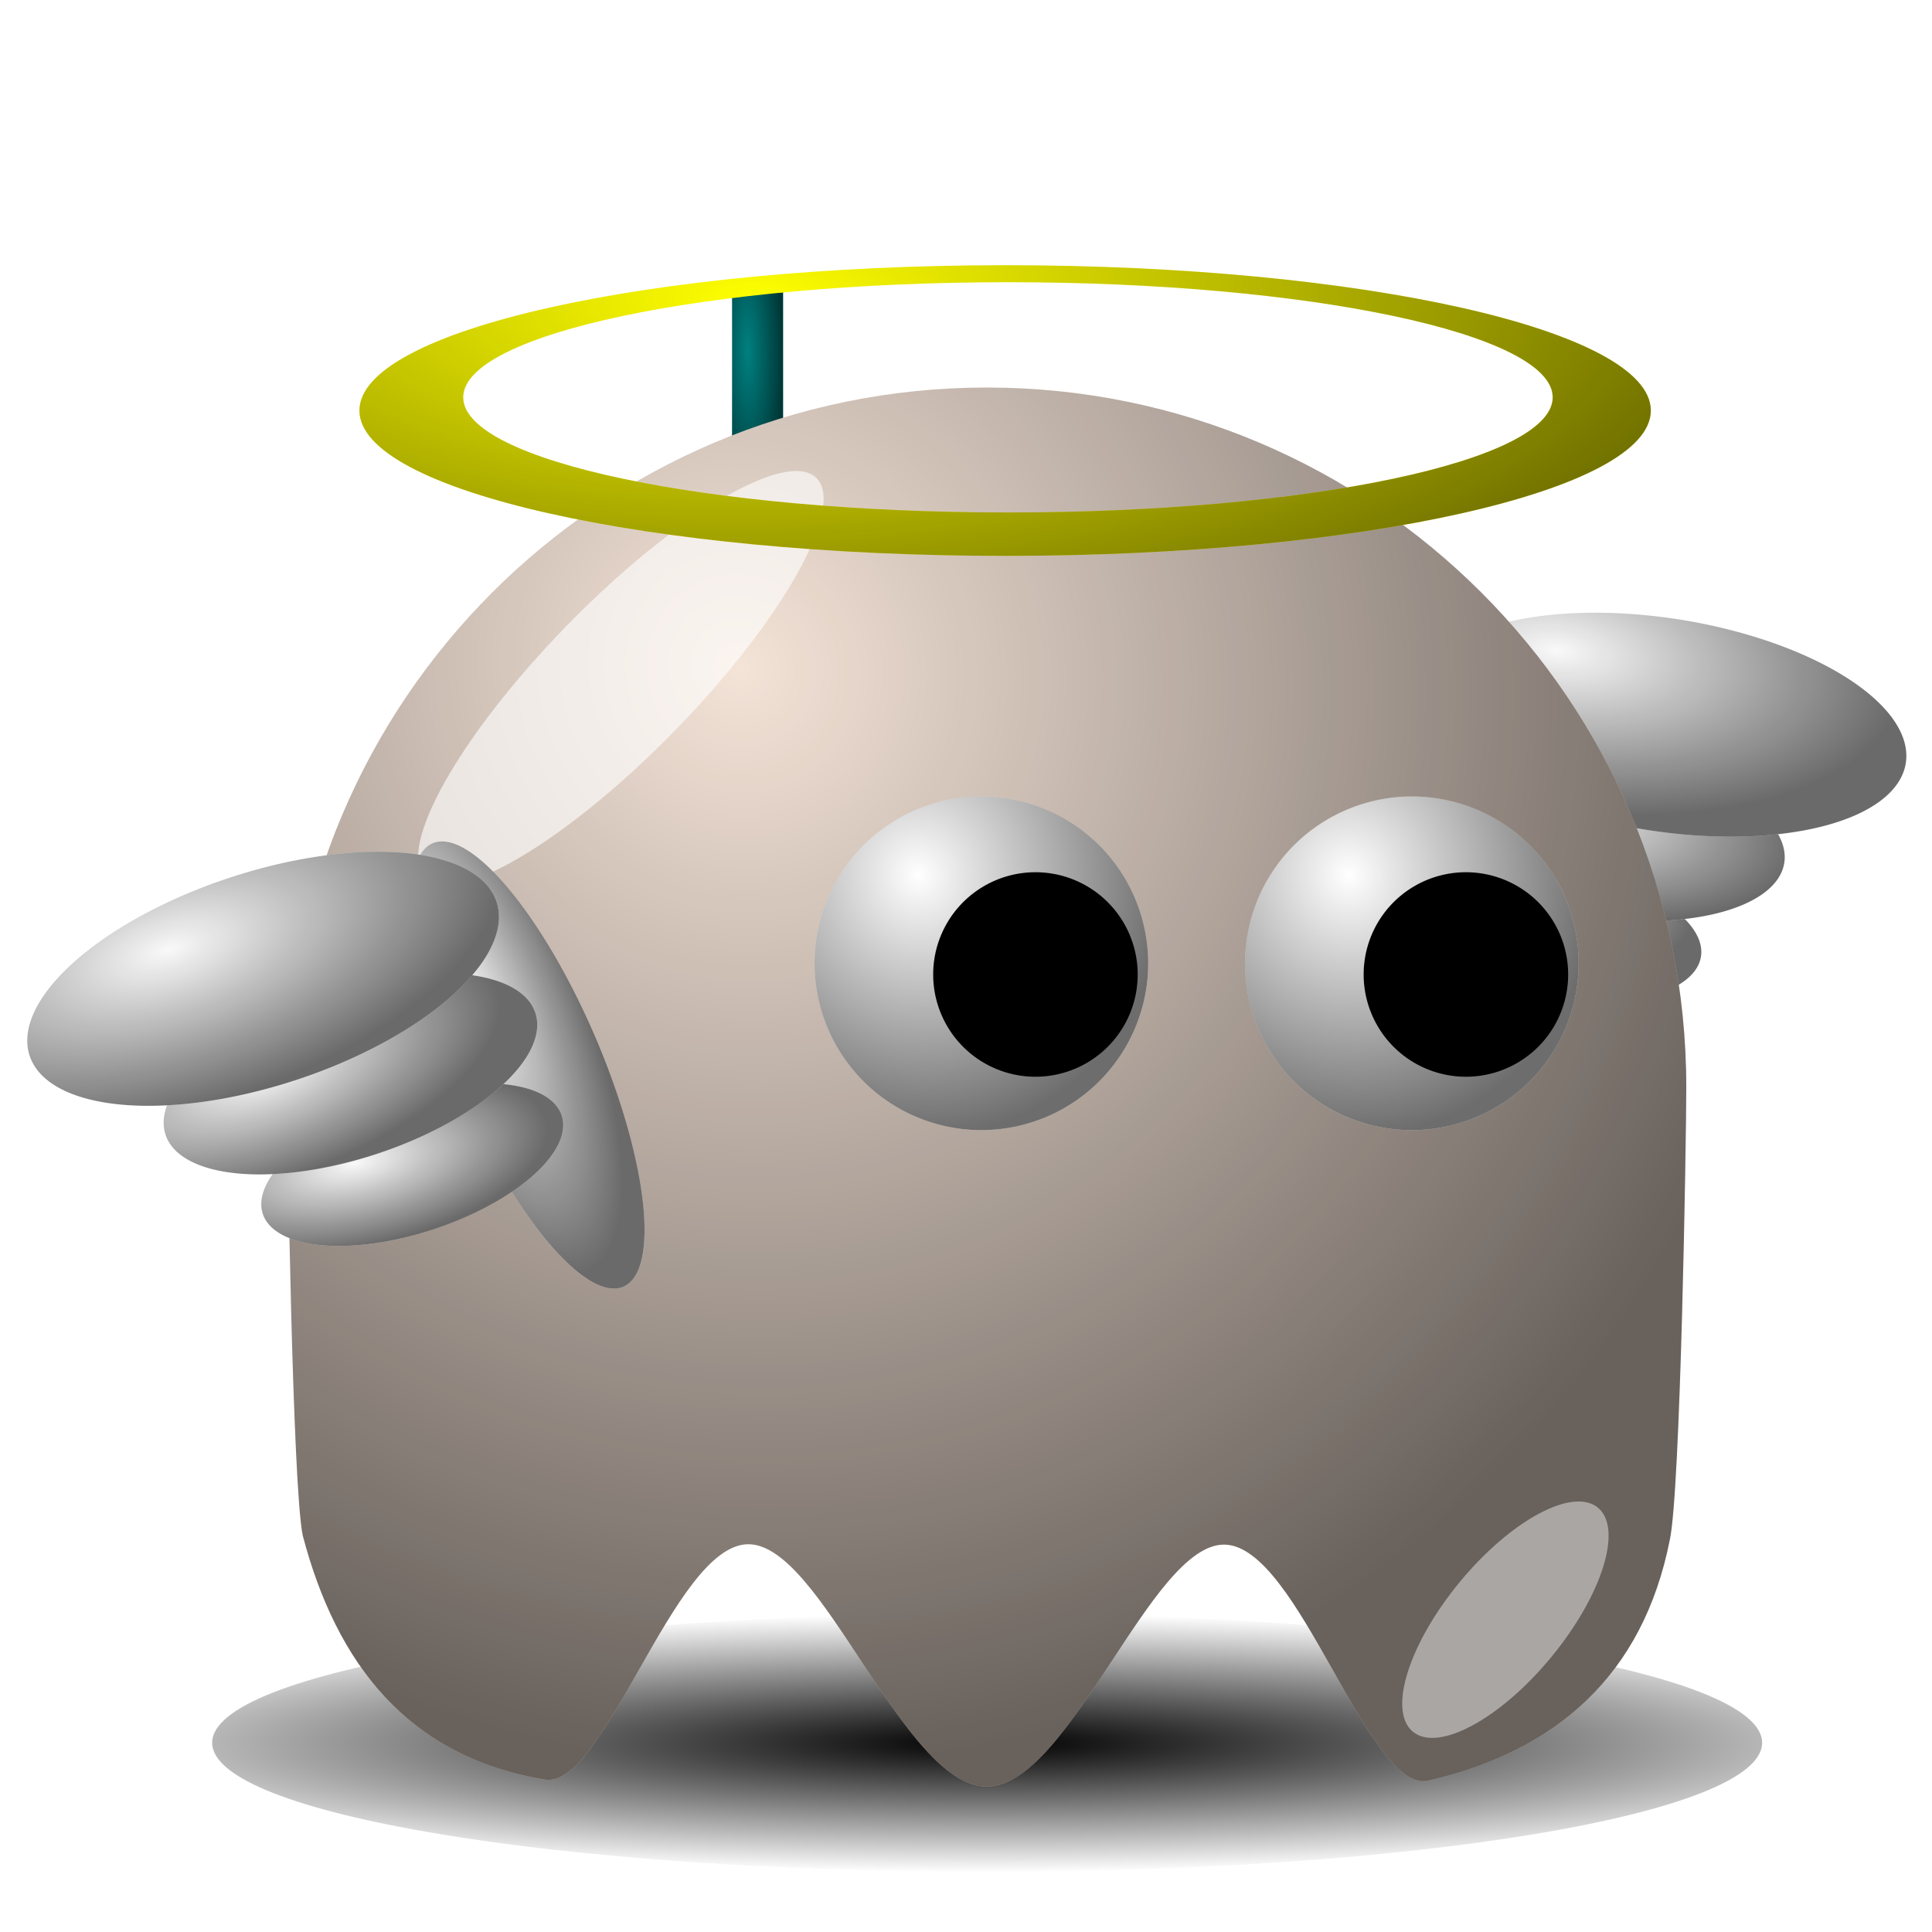 <?xml version="1.0" encoding="UTF-8" standalone="no"?>
<!-- Created with Inkscape (http://www.inkscape.org/) -->
<svg
   xmlns:dc="http://purl.org/dc/elements/1.1/"
   xmlns:cc="http://creativecommons.org/ns#"
   xmlns:rdf="http://www.w3.org/1999/02/22-rdf-syntax-ns#"
   xmlns:svg="http://www.w3.org/2000/svg"
   xmlns="http://www.w3.org/2000/svg"
   xmlns:xlink="http://www.w3.org/1999/xlink"
   xmlns:sodipodi="http://sodipodi.sourceforge.net/DTD/sodipodi-0.dtd"
   xmlns:inkscape="http://www.inkscape.org/namespaces/inkscape"
   width="128"
   height="128"
   id="svg2"
   sodipodi:version="0.32"
   inkscape:version="0.45+devel"
   sodipodi:docname="angel.svg"
   inkscape:output_extension="org.inkscape.output.svg.inkscape"
   version="1.0"
   inkscape:export-filename="/home/nicu/Desktop/pacman/pacman.png"
   inkscape:export-xdpi="90"
   inkscape:export-ydpi="90">
  <defs
     id="defs4">
    <inkscape:perspective
       sodipodi:type="inkscape:persp3d"
       inkscape:vp_x="-50 : 600 : 1"
       inkscape:vp_y="0 : 1000 : 0"
       inkscape:vp_z="700 : 600 : 1"
       inkscape:persp3d-origin="300 : 400 : 1"
       id="perspective2505" />
    <linearGradient
       id="linearGradient4072">
      <stop
         style="stop-color:#000000;stop-opacity:1;"
         offset="0"
         id="stop4074" />
      <stop
         style="stop-color:#000000;stop-opacity:0;"
         offset="1"
         id="stop4076" />
    </linearGradient>
    <linearGradient
       id="linearGradient2315">
      <stop
         style="stop-color:#000000;stop-opacity:0;"
         offset="0"
         id="stop2317" />
      <stop
         style="stop-color:#000000;stop-opacity:0.572;"
         offset="1"
         id="stop2319" />
    </linearGradient>
    <filter
       inkscape:collect="always"
       id="filter3730"
       x="-0.348"
       width="1.696"
       y="-0.341"
       height="1.682">
      <feGaussianBlur
         inkscape:collect="always"
         stdDeviation="5.465"
         id="feGaussianBlur3732" />
    </filter>
    <filter
       inkscape:collect="always"
       id="filter4065"
       x="-0.52"
       width="2.04"
       y="-0.453"
       height="1.907">
      <feGaussianBlur
         inkscape:collect="always"
         stdDeviation="4.151"
         id="feGaussianBlur4067" />
    </filter>
    <filter
       inkscape:collect="always"
       id="filter4112"
       x="-0.07"
       width="1.14"
       y="-0.34"
       height="1.68">
      <feGaussianBlur
         inkscape:collect="always"
         stdDeviation="3.968"
         id="feGaussianBlur4114" />
    </filter>
    <radialGradient
       inkscape:collect="always"
       xlink:href="#linearGradient4072"
       id="radialGradient2628"
       gradientUnits="userSpaceOnUse"
       gradientTransform="matrix(1.403,1.6438735e-6,-1.4520791e-7,0.206,-89.845,403.113)"
       cx="210.889"
       cy="506.352"
       fx="210.889"
       fy="506.352"
       r="68" />
    <radialGradient
       inkscape:collect="always"
       xlink:href="#linearGradient2315"
       id="radialGradient2630"
       gradientUnits="userSpaceOnUse"
       gradientTransform="matrix(0.716,1.413,-1.354,0.686,735.836,-155.772)"
       cx="216.993"
       cy="497.959"
       fx="216.993"
       fy="497.959"
       r="65" />
    <radialGradient
       inkscape:collect="always"
       xlink:href="#linearGradient2315"
       id="radialGradient2632"
       gradientUnits="userSpaceOnUse"
       gradientTransform="matrix(0.387,1.516,-1.423,0.363,726.515,-93.107)"
       cx="233.5"
       cy="409.862"
       fx="233.5"
       fy="409.862"
       r="15.5" />
    <radialGradient
       inkscape:collect="always"
       xlink:href="#linearGradient2315"
       id="radialGradient2634"
       gradientUnits="userSpaceOnUse"
       gradientTransform="matrix(0.387,1.516,-1.423,0.363,726.515,-93.107)"
       cx="233.5"
       cy="409.862"
       fx="233.5"
       fy="409.862"
       r="15.5" />
    <radialGradient
       inkscape:collect="always"
       xlink:href="#linearGradient2315"
       id="radialGradient3228"
       cx="186.828"
       cy="380.027"
       fx="186.828"
       fy="380.027"
       r="2.367"
       gradientTransform="matrix(1.378,-1.7187115e-2,7.4073583e-2,5.94,-98.818,-1876.219)"
       gradientUnits="userSpaceOnUse" />
    <radialGradient
       inkscape:collect="always"
       xlink:href="#linearGradient2315"
       id="radialGradient3236"
       cx="442.891"
       cy="-12.793"
       fx="442.891"
       fy="-12.793"
       r="42.766"
       gradientTransform="matrix(1.564,-2.4614243e-2,9.1990522e-3,0.585,-249.704,31.41)"
       gradientUnits="userSpaceOnUse" />
    <radialGradient
       inkscape:collect="always"
       xlink:href="#linearGradient2315"
       id="radialGradient3275"
       cx="415.034"
       cy="60.533"
       fx="415.034"
       fy="60.533"
       r="5.062"
       gradientTransform="matrix(1.212,0.133,-0.316,2.869,-68.891,-166.14)"
       gradientUnits="userSpaceOnUse" />
    <radialGradient
       inkscape:collect="always"
       xlink:href="#linearGradient2315"
       id="radialGradient3277"
       cx="414.808"
       cy="60.831"
       fx="414.808"
       fy="60.831"
       r="5.062"
       gradientTransform="matrix(1.266,-3.0432377e-2,7.0806292e-2,2.946,-114.668,-102.93)"
       gradientUnits="userSpaceOnUse" />
    <radialGradient
       inkscape:collect="always"
       xlink:href="#linearGradient2315"
       id="radialGradient3279"
       cx="413.841"
       cy="60.363"
       fx="413.841"
       fy="60.363"
       r="5.062"
       gradientTransform="matrix(1.504,3.9239527e-2,-8.4540234e-2,3.241,-203.609,-149.321)"
       gradientUnits="userSpaceOnUse" />
    <radialGradient
       inkscape:collect="always"
       xlink:href="#linearGradient2315"
       id="radialGradient3283"
       cx="432.201"
       cy="61.364"
       fx="432.201"
       fy="61.364"
       r="3"
       gradientTransform="matrix(1.461,0.488,-0.143,5.25,-190.445,-474.973)"
       gradientUnits="userSpaceOnUse" />
    <radialGradient
       inkscape:collect="always"
       xlink:href="#linearGradient2315"
       id="radialGradient3313"
       gradientUnits="userSpaceOnUse"
       gradientTransform="matrix(1.461,0.488,-0.143,5.25,-190.445,-474.973)"
       cx="432.672"
       cy="60.772"
       fx="432.672"
       fy="60.772"
       r="3" />
    <radialGradient
       inkscape:collect="always"
       xlink:href="#linearGradient2315"
       id="radialGradient3315"
       gradientUnits="userSpaceOnUse"
       gradientTransform="matrix(1.212,0.133,-0.316,2.869,-68.891,-166.14)"
       cx="414.424"
       cy="57.798"
       fx="414.424"
       fy="57.798"
       r="5.062" />
    <radialGradient
       inkscape:collect="always"
       xlink:href="#linearGradient2315"
       id="radialGradient3317"
       gradientUnits="userSpaceOnUse"
       gradientTransform="matrix(1.266,-3.0432377e-2,7.0806292e-2,2.946,-114.668,-102.93)"
       cx="415.379"
       cy="58.218"
       fx="415.379"
       fy="58.218"
       r="5.062" />
    <radialGradient
       inkscape:collect="always"
       xlink:href="#linearGradient2315"
       id="radialGradient3319"
       gradientUnits="userSpaceOnUse"
       gradientTransform="matrix(1.504,3.9239527e-2,-8.4540234e-2,3.241,-203.609,-149.321)"
       cx="413.709"
       cy="57.452"
       fx="413.709"
       fy="57.452"
       r="5.062" />
  </defs>
  <sodipodi:namedview
     id="base"
     pagecolor="#ffffff"
     bordercolor="#666666"
     borderopacity="1.0"
     gridtolerance="10000"
     guidetolerance="10"
     objecttolerance="10"
     inkscape:pageopacity="0.0"
     inkscape:pageshadow="2"
     inkscape:zoom="0.721875"
     inkscape:cx="68.294372"
     inkscape:cy="-123.46857"
     inkscape:document-units="px"
     inkscape:current-layer="layer1"
     showgrid="false"
     inkscape:window-width="937"
     inkscape:window-height="717"
     inkscape:window-x="674"
     inkscape:window-y="205"
     showguides="true"
     inkscape:guide-bbox="true"
     height="640px"
     width="128px">
    <inkscape:grid
       type="xygrid"
       id="grid3194"
       originx="0px"
       originy="0px"
       spacingx="0px"
       spacingy="0px" />
  </sodipodi:namedview>
  <g
     inkscape:label="Layer 1"
     inkscape:groupmode="layer"
     id="layer1"
     transform="translate(-233.42,-11.735)">
    <g
       transform="matrix(0.713,0,0,0.713,149.778,-234.501)"
       id="g2600">
      <g
         id="g3295"
         transform="matrix(-0.987,0.16,0.16,0.987,329.235,-38.232)">
        <path
           sodipodi:type="arc"
           style="opacity:1;fill:#f9f9f9;fill-opacity:1;stroke:none;stroke-width:4;stroke-linecap:round;stroke-miterlimit:4;stroke-dasharray:none;stroke-opacity:1"
           id="path3297"
           sodipodi:cx="433.5"
           sodipodi:cy="62.375"
           sodipodi:rx="3"
           sodipodi:ry="12.625"
           d="M 436.5,62.375 A 3,12.625 0 1 1 430.5,62.375 A 3,12.625 0 1 1 436.5,62.375 z"
           transform="matrix(2.322,-0.297,0.657,1.644,-894.129,470.194)" />
        <path
           transform="matrix(2.322,-0.297,0.657,1.644,-894.129,470.194)"
           d="M 436.5,62.375 A 3,12.625 0 1 1 430.5,62.375 A 3,12.625 0 1 1 436.5,62.375 z"
           sodipodi:ry="12.625"
           sodipodi:rx="3"
           sodipodi:cy="62.375"
           sodipodi:cx="433.5"
           id="path3299"
           style="opacity:1;fill:url(#radialGradient3313);fill-opacity:1;stroke:none;stroke-width:4;stroke-linecap:round;stroke-miterlimit:4;stroke-dasharray:none;stroke-opacity:1"
           sodipodi:type="arc" />
        <path
           sodipodi:type="arc"
           style="opacity:1;fill:#f9f9f9;fill-opacity:1;stroke:none;stroke-width:4;stroke-linecap:round;stroke-miterlimit:4;stroke-dasharray:none;stroke-opacity:1"
           id="path3301"
           sodipodi:cx="416.4375"
           sodipodi:cy="58.6875"
           sodipodi:rx="5.0625"
           sodipodi:ry="11.6875"
           d="M 421.5,58.688 A 5.062,11.688 0 1 1 411.375,58.688 A 5.062,11.688 0 1 1 421.5,58.688 z"
           transform="matrix(0.391,1.188,-1.188,0.391,49.578,-64.426)" />
        <path
           transform="matrix(0.391,1.188,-1.188,0.391,49.578,-64.426)"
           d="M 421.5,58.688 A 5.062,11.688 0 1 1 411.375,58.688 A 5.062,11.688 0 1 1 421.5,58.688 z"
           sodipodi:ry="11.6875"
           sodipodi:rx="5.0625"
           sodipodi:cy="58.6875"
           sodipodi:cx="416.4375"
           id="path3303"
           style="opacity:1;fill:url(#radialGradient3315);fill-opacity:1;stroke:none;stroke-width:4;stroke-linecap:round;stroke-miterlimit:4;stroke-dasharray:none;stroke-opacity:1"
           sodipodi:type="arc" />
        <path
           transform="matrix(0.484,1.47,-1.47,0.484,21.659,-195.761)"
           d="M 421.5,58.688 A 5.062,11.688 0 1 1 411.375,58.688 A 5.062,11.688 0 1 1 421.5,58.688 z"
           sodipodi:ry="11.6875"
           sodipodi:rx="5.0625"
           sodipodi:cy="58.6875"
           sodipodi:cx="416.4375"
           id="path3305"
           style="opacity:1;fill:#f9f9f9;fill-opacity:1;stroke:none;stroke-width:4;stroke-linecap:round;stroke-miterlimit:4;stroke-dasharray:none;stroke-opacity:1"
           sodipodi:type="arc" />
        <path
           sodipodi:type="arc"
           style="opacity:1;fill:url(#radialGradient3317);fill-opacity:1;stroke:none;stroke-width:4;stroke-linecap:round;stroke-miterlimit:4;stroke-dasharray:none;stroke-opacity:1"
           id="path3307"
           sodipodi:cx="416.4375"
           sodipodi:cy="58.6875"
           sodipodi:rx="5.0625"
           sodipodi:ry="11.6875"
           d="M 421.5,58.688 A 5.062,11.688 0 1 1 411.375,58.688 A 5.062,11.688 0 1 1 421.5,58.688 z"
           transform="matrix(0.484,1.47,-1.47,0.484,21.659,-195.761)" />
        <path
           sodipodi:type="arc"
           style="opacity:1;fill:#f9f9f9;fill-opacity:1;stroke:none;stroke-width:4;stroke-linecap:round;stroke-miterlimit:4;stroke-dasharray:none;stroke-opacity:1"
           id="path3309"
           sodipodi:cx="416.4375"
           sodipodi:cy="58.6875"
           sodipodi:rx="5.0625"
           sodipodi:ry="11.6875"
           d="M 421.5,58.688 A 5.062,11.688 0 1 1 411.375,58.688 A 5.062,11.688 0 1 1 421.5,58.688 z"
           transform="matrix(0.611,1.856,-1.856,0.611,-16.693,-372.788)" />
        <path
           transform="matrix(0.611,1.856,-1.856,0.611,-16.693,-372.788)"
           d="M 421.5,58.688 A 5.062,11.688 0 1 1 411.375,58.688 A 5.062,11.688 0 1 1 421.5,58.688 z"
           sodipodi:ry="11.6875"
           sodipodi:rx="5.0625"
           sodipodi:cy="58.6875"
           sodipodi:cx="416.4375"
           id="path3311"
           style="opacity:1;fill:url(#radialGradient3319);fill-opacity:1;stroke:none;stroke-width:4;stroke-linecap:round;stroke-miterlimit:4;stroke-dasharray:none;stroke-opacity:1"
           sodipodi:type="arc" />
      </g>
      <rect
         style="opacity:1;fill:#008080;fill-opacity:1;stroke:none;stroke-width:4;stroke-linecap:round;stroke-miterlimit:4;stroke-dasharray:none;stroke-opacity:1"
         id="rect3224"
         width="4.734"
         height="18.762"
         x="185.338"
         y="371.353" />
      <rect
         y="371.353"
         x="185.338"
         height="18.762"
         width="4.734"
         id="rect3226"
         style="opacity:1;fill:url(#radialGradient3228);fill-opacity:1;stroke:none;stroke-width:4;stroke-linecap:round;stroke-miterlimit:4;stroke-dasharray:none;stroke-opacity:1" />
      <path
         transform="matrix(1.059,0,0,0.857,-9.118,72.48)"
         style="fill:url(#radialGradient2628);fill-opacity:1;stroke:none;stroke-width:4;stroke-linecap:round;stroke-miterlimit:4;stroke-opacity:1;filter:url(#filter4112)"
         d="M 274,507.362 C 274,515.09 243.536,521.362 206,521.362 C 168.464,521.362 138,515.09 138,507.362 C 138,499.634 168.464,493.362 206,493.362 C 243.536,493.362 274,499.634 274,507.362 z"
         id="path2602" />
      <path
         transform="translate(-31,-85)"
         style="fill:#f4e3d7;fill-opacity:1;stroke:none;stroke-width:4;stroke-linecap:round;stroke-miterlimit:4;stroke-opacity:1"
         d="M 305,531.362 C 305,536.205 304.469,568.925 303.463,573.466 C 300.989,585.926 292.98,593.099 280.953,595.829 C 275.363,596.872 269.004,574.005 262.103,573.878 C 255.202,573.75 247.759,596.362 240,596.362 C 232.204,596.362 224.728,573.738 217.8,573.843 C 210.872,573.948 204.492,596.782 198.89,595.701 C 186.206,593.596 179.574,584.92 176.447,573.056 C 175.499,568.641 175,536.06 175,531.362 C 175,495.482 204.12,466.362 240,466.362 C 275.88,466.362 305,495.482 305,531.362 z"
         id="path2604"
         sodipodi:nodetypes="cccsssccssc" />
      <path
         sodipodi:nodetypes="cccsssccssc"
         id="path2606"
         d="M 305,531.362 C 305,536.205 304.469,568.925 303.463,573.466 C 300.989,585.926 292.98,593.099 280.953,595.829 C 275.363,596.872 269.004,574.005 262.103,573.878 C 255.202,573.75 247.759,596.362 240,596.362 C 232.204,596.362 224.728,573.738 217.8,573.843 C 210.872,573.948 204.492,596.782 198.89,595.701 C 186.206,593.596 179.574,584.92 176.447,573.056 C 175.499,568.641 175,536.06 175,531.362 C 175,495.482 204.12,466.362 240,466.362 C 275.88,466.362 305,495.482 305,531.362 z"
         style="fill:url(#radialGradient2630);fill-opacity:1;stroke:none;stroke-width:4;stroke-linecap:round;stroke-miterlimit:4;stroke-opacity:1"
         transform="translate(-31,-85)" />
      <g
         id="g2608"
         transform="translate(5,10)">
        <path
           transform="translate(4,7)"
           d="M 255,417.862 A 15.5,15.5 0 1 1 224,417.862 A 15.5,15.5 0 1 1 255,417.862 z"
           sodipodi:ry="15.5"
           sodipodi:rx="15.5"
           sodipodi:cy="417.86218"
           sodipodi:cx="239.5"
           id="path2610"
           style="opacity:1;fill:#ffffff;fill-opacity:1;stroke:none;stroke-width:4;stroke-linecap:round;stroke-miterlimit:4;stroke-dasharray:none;stroke-opacity:1"
           sodipodi:type="arc" />
        <path
           sodipodi:type="arc"
           style="opacity:1;fill:url(#radialGradient2632);fill-opacity:1;stroke:none;stroke-width:4;stroke-linecap:round;stroke-miterlimit:4;stroke-dasharray:none;stroke-opacity:1"
           id="path2612"
           sodipodi:cx="239.5"
           sodipodi:cy="417.86218"
           sodipodi:rx="15.5"
           sodipodi:ry="15.5"
           d="M 255,417.862 A 15.5,15.5 0 1 1 224,417.862 A 15.5,15.5 0 1 1 255,417.862 z"
           transform="translate(4,7)" />
        <path
           transform="matrix(0.613,0,0,0.613,101.71,169.753)"
           d="M 255,417.862 A 15.5,15.5 0 1 1 224,417.862 A 15.5,15.5 0 1 1 255,417.862 z"
           sodipodi:ry="15.5"
           sodipodi:rx="15.5"
           sodipodi:cy="417.86218"
           sodipodi:cx="239.5"
           id="path2614"
           style="opacity:1;fill:#000000;fill-opacity:1;stroke:none;stroke-width:4;stroke-linecap:round;stroke-miterlimit:4;stroke-dasharray:none;stroke-opacity:1"
           sodipodi:type="arc" />
      </g>
      <g
         id="g2616"
         transform="translate(-35,10)">
        <path
           sodipodi:type="arc"
           style="opacity:1;fill:#ffffff;fill-opacity:1;stroke:none;stroke-width:4;stroke-linecap:round;stroke-miterlimit:4;stroke-dasharray:none;stroke-opacity:1"
           id="path2618"
           sodipodi:cx="239.5"
           sodipodi:cy="417.86218"
           sodipodi:rx="15.5"
           sodipodi:ry="15.5"
           d="M 255,417.862 A 15.5,15.5 0 1 1 224,417.862 A 15.5,15.5 0 1 1 255,417.862 z"
           transform="translate(4,7)" />
        <path
           transform="translate(4,7)"
           d="M 255,417.862 A 15.5,15.5 0 1 1 224,417.862 A 15.5,15.5 0 1 1 255,417.862 z"
           sodipodi:ry="15.5"
           sodipodi:rx="15.5"
           sodipodi:cy="417.86218"
           sodipodi:cx="239.5"
           id="path2620"
           style="opacity:1;fill:url(#radialGradient2634);fill-opacity:1;stroke:none;stroke-width:4;stroke-linecap:round;stroke-miterlimit:4;stroke-dasharray:none;stroke-opacity:1"
           sodipodi:type="arc" />
        <path
           sodipodi:type="arc"
           style="opacity:1;fill:#000000;fill-opacity:1;stroke:none;stroke-width:4;stroke-linecap:round;stroke-miterlimit:4;stroke-dasharray:none;stroke-opacity:1"
           id="path2622"
           sodipodi:cx="239.5"
           sodipodi:cy="417.86218"
           sodipodi:rx="15.5"
           sodipodi:ry="15.5"
           d="M 255,417.862 A 15.5,15.5 0 1 1 224,417.862 A 15.5,15.5 0 1 1 255,417.862 z"
           transform="matrix(0.613,0,0,0.613,101.71,169.753)" />
      </g>
      <path
         style="fill:#ffffff;fill-opacity:0.627;stroke:none;stroke-width:4;stroke-linecap:round;stroke-miterlimit:4;stroke-opacity:1;filter:url(#filter3730)"
         d="M 180.009,413.252 C 169.983,423.522 159.603,429.666 156.838,426.967 C 154.073,424.268 159.965,413.742 169.991,403.472 C 180.017,393.203 190.397,387.058 193.162,389.758 C 195.927,392.457 190.035,402.982 180.009,413.252 z"
         id="path2624" />
      <path
         transform="matrix(0.771,0.637,-0.637,0.771,379.118,-54.471)"
         style="fill:#ffffff;fill-opacity:0.434;stroke:none;stroke-width:4;stroke-linecap:round;stroke-miterlimit:4;stroke-opacity:1;filter:url(#filter4065)"
         d="M 262,501.862 C 262,509.314 259.536,515.362 256.5,515.362 C 253.464,515.362 251,509.314 251,501.862 C 251,494.41 253.464,488.362 256.5,488.362 C 259.536,488.362 262,494.41 262,501.862 z"
         id="path2626" />
      <path
         style="opacity:1;fill:#ffff00;fill-opacity:1;stroke:none;stroke-width:4;stroke-linecap:round;stroke-miterlimit:4;stroke-dasharray:none;stroke-opacity:1"
         d="M 459.531,10.906 C 435.927,10.906 416.75,15.215 416.75,20.531 C 416.75,25.848 435.927,30.156 459.531,30.156 C 483.136,30.156 502.281,25.848 502.281,20.531 C 502.281,15.215 483.136,10.906 459.531,10.906 z M 459.719,12.031 C 479.633,12.031 495.781,15.445 495.781,19.656 C 495.781,23.868 479.633,27.281 459.719,27.281 C 439.805,27.281 423.625,23.868 423.625,19.656 C 423.625,15.445 439.805,12.031 459.719,12.031 z"
         transform="matrix(1.403,0,0,1.403,-433.993,354.695)"
         id="path2636" />
      <path
         id="path3234"
         transform="matrix(1.403,0,0,1.403,-433.993,354.695)"
         d="M 459.531,10.906 C 435.927,10.906 416.75,15.215 416.75,20.531 C 416.75,25.848 435.927,30.156 459.531,30.156 C 483.136,30.156 502.281,25.848 502.281,20.531 C 502.281,15.215 483.136,10.906 459.531,10.906 z M 459.719,12.031 C 479.633,12.031 495.781,15.445 495.781,19.656 C 495.781,23.868 479.633,27.281 459.719,27.281 C 439.805,27.281 423.625,23.868 423.625,19.656 C 423.625,15.445 439.805,12.031 459.719,12.031 z"
         style="opacity:1;fill:url(#radialGradient3236);fill-opacity:1;stroke:none;stroke-width:4;stroke-linecap:round;stroke-miterlimit:4;stroke-dasharray:none;stroke-opacity:1" />
      <g
         id="g3285"
         transform="translate(12.932,0.323)">
        <path
           transform="matrix(2.322,-0.297,0.657,1.644,-894.129,470.194)"
           d="M 436.5,62.375 A 3,12.625 0 1 1 430.5,62.375 A 3,12.625 0 1 1 436.5,62.375 z"
           sodipodi:ry="12.625"
           sodipodi:rx="3"
           sodipodi:cy="62.375"
           sodipodi:cx="433.5"
           id="path3244"
           style="opacity:1;fill:#f9f9f9;fill-opacity:1;stroke:none;stroke-width:4;stroke-linecap:round;stroke-miterlimit:4;stroke-dasharray:none;stroke-opacity:1"
           sodipodi:type="arc" />
        <path
           sodipodi:type="arc"
           style="opacity:1;fill:url(#radialGradient3283);fill-opacity:1;stroke:none;stroke-width:4;stroke-linecap:round;stroke-miterlimit:4;stroke-dasharray:none;stroke-opacity:1"
           id="path3281"
           sodipodi:cx="433.5"
           sodipodi:cy="62.375"
           sodipodi:rx="3"
           sodipodi:ry="12.625"
           d="M 436.5,62.375 A 3,12.625 0 1 1 430.5,62.375 A 3,12.625 0 1 1 436.5,62.375 z"
           transform="matrix(2.322,-0.297,0.657,1.644,-894.129,470.194)" />
        <path
           transform="matrix(0.391,1.188,-1.188,0.391,49.578,-64.426)"
           d="M 421.5,58.688 A 5.062,11.688 0 1 1 411.375,58.688 A 5.062,11.688 0 1 1 421.5,58.688 z"
           sodipodi:ry="11.6875"
           sodipodi:rx="5.0625"
           sodipodi:cy="58.6875"
           sodipodi:cx="416.4375"
           id="path3242"
           style="opacity:1;fill:#f9f9f9;fill-opacity:1;stroke:none;stroke-width:4;stroke-linecap:round;stroke-miterlimit:4;stroke-dasharray:none;stroke-opacity:1"
           sodipodi:type="arc" />
        <path
           sodipodi:type="arc"
           style="opacity:1;fill:url(#radialGradient3275);fill-opacity:1;stroke:none;stroke-width:4;stroke-linecap:round;stroke-miterlimit:4;stroke-dasharray:none;stroke-opacity:1"
           id="path3267"
           sodipodi:cx="416.4375"
           sodipodi:cy="58.6875"
           sodipodi:rx="5.0625"
           sodipodi:ry="11.6875"
           d="M 421.5,58.688 A 5.062,11.688 0 1 1 411.375,58.688 A 5.062,11.688 0 1 1 421.5,58.688 z"
           transform="matrix(0.391,1.188,-1.188,0.391,49.578,-64.426)" />
        <path
           sodipodi:type="arc"
           style="opacity:1;fill:#f9f9f9;fill-opacity:1;stroke:none;stroke-width:4;stroke-linecap:round;stroke-miterlimit:4;stroke-dasharray:none;stroke-opacity:1"
           id="path3240"
           sodipodi:cx="416.4375"
           sodipodi:cy="58.6875"
           sodipodi:rx="5.0625"
           sodipodi:ry="11.6875"
           d="M 421.5,58.688 A 5.062,11.688 0 1 1 411.375,58.688 A 5.062,11.688 0 1 1 421.5,58.688 z"
           transform="matrix(0.484,1.47,-1.47,0.484,21.659,-195.761)" />
        <path
           transform="matrix(0.484,1.47,-1.47,0.484,21.659,-195.761)"
           d="M 421.5,58.688 A 5.062,11.688 0 1 1 411.375,58.688 A 5.062,11.688 0 1 1 421.5,58.688 z"
           sodipodi:ry="11.6875"
           sodipodi:rx="5.0625"
           sodipodi:cy="58.6875"
           sodipodi:cx="416.4375"
           id="path3269"
           style="opacity:1;fill:url(#radialGradient3277);fill-opacity:1;stroke:none;stroke-width:4;stroke-linecap:round;stroke-miterlimit:4;stroke-dasharray:none;stroke-opacity:1"
           sodipodi:type="arc" />
        <path
           transform="matrix(0.611,1.856,-1.856,0.611,-16.693,-372.788)"
           d="M 421.5,58.688 A 5.062,11.688 0 1 1 411.375,58.688 A 5.062,11.688 0 1 1 421.5,58.688 z"
           sodipodi:ry="11.6875"
           sodipodi:rx="5.0625"
           sodipodi:cy="58.6875"
           sodipodi:cx="416.4375"
           id="path3238"
           style="opacity:1;fill:#f9f9f9;fill-opacity:1;stroke:none;stroke-width:4;stroke-linecap:round;stroke-miterlimit:4;stroke-dasharray:none;stroke-opacity:1"
           sodipodi:type="arc" />
        <path
           sodipodi:type="arc"
           style="opacity:1;fill:url(#radialGradient3279);fill-opacity:1;stroke:none;stroke-width:4;stroke-linecap:round;stroke-miterlimit:4;stroke-dasharray:none;stroke-opacity:1"
           id="path3271"
           sodipodi:cx="416.4375"
           sodipodi:cy="58.6875"
           sodipodi:rx="5.0625"
           sodipodi:ry="11.6875"
           d="M 421.5,58.688 A 5.062,11.688 0 1 1 411.375,58.688 A 5.062,11.688 0 1 1 421.5,58.688 z"
           transform="matrix(0.611,1.856,-1.856,0.611,-16.693,-372.788)" />
      </g>
    </g>
  </g>
</svg>
